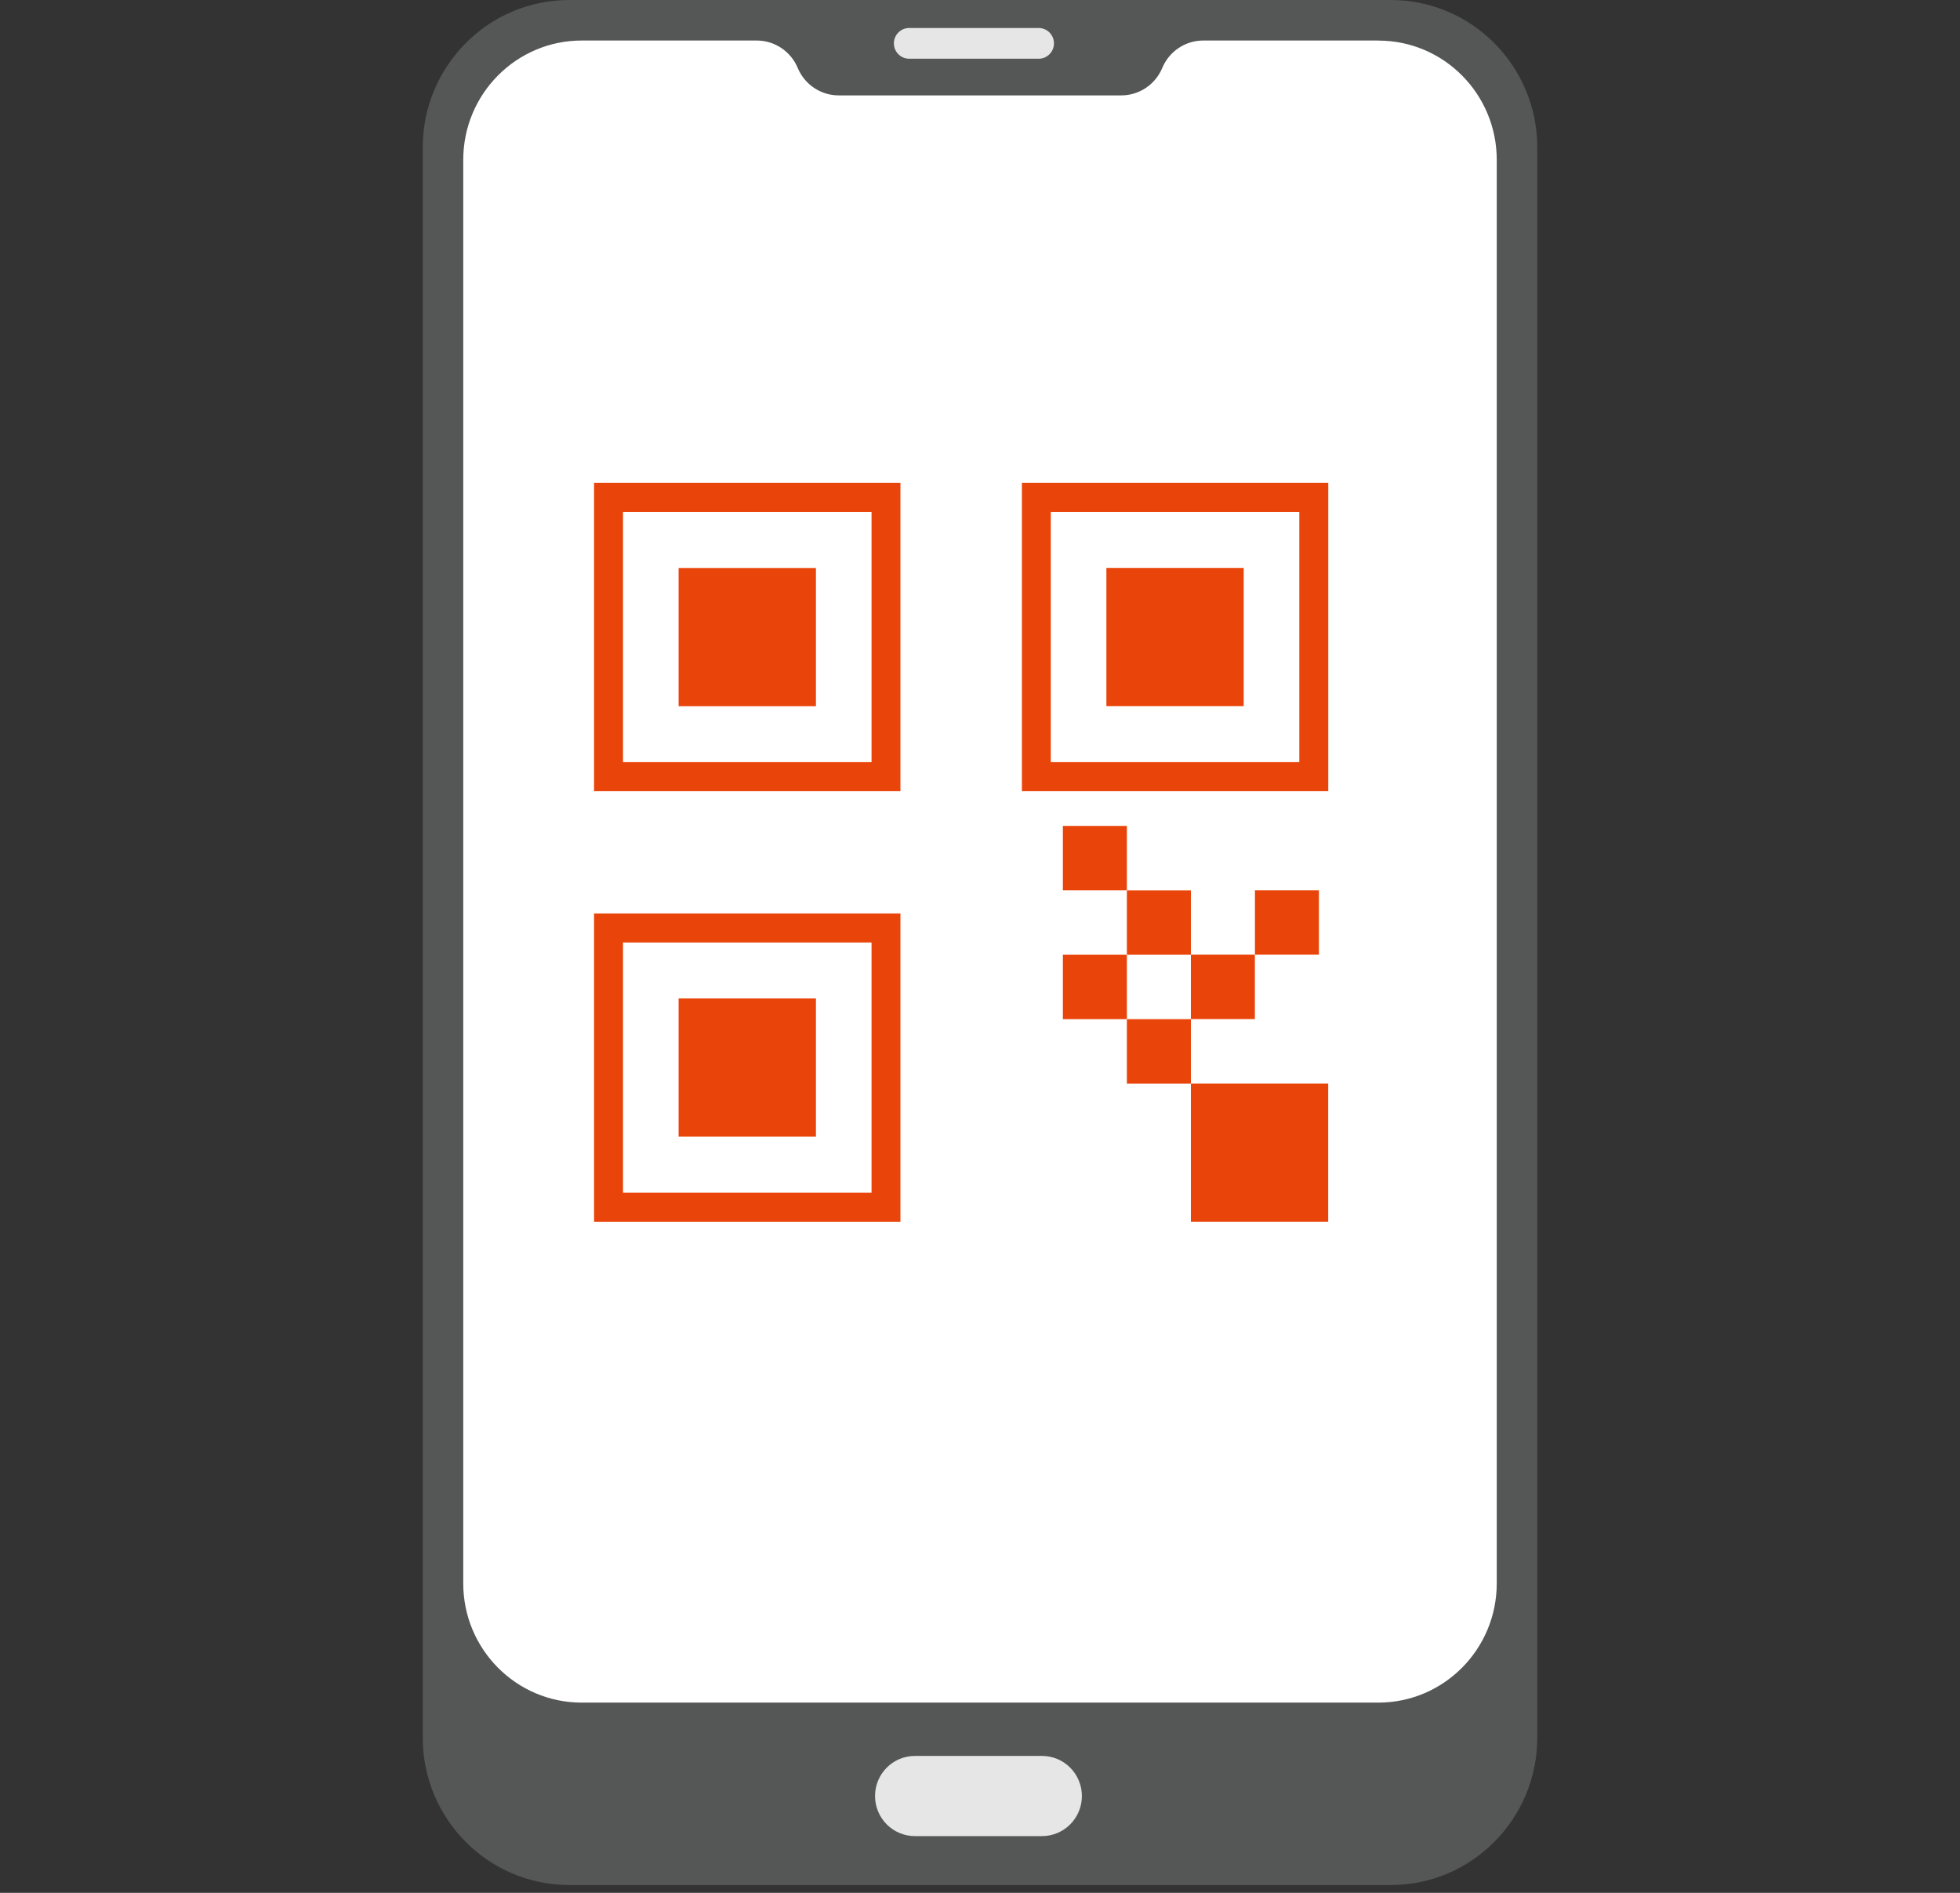 <svg width="116" height="112" viewBox="0 0 116 112" fill="none" xmlns="http://www.w3.org/2000/svg">
<rect x="0" y="0" width="116" height="112" fill="#333333" stroke="none"/>
<g clip-path="url(#clip0_2936_7677)">
<path d="M82.309 0H33.691C28.902 0 25.019 3.907 25.019 8.726V102.813C25.019 107.632 28.902 111.538 33.691 111.538H82.309C87.099 111.538 90.982 107.632 90.982 102.813V8.726C90.982 3.907 87.099 0 82.309 0Z" fill="#555656"/>
<path d="M81.576 2.398H71.212C70.154 2.398 69.197 3.036 68.787 4.021C68.377 5.003 67.42 5.644 66.362 5.644H49.638C48.58 5.644 47.623 5.007 47.213 4.021C46.803 3.04 45.846 2.398 44.789 2.398H34.425C30.558 2.398 27.417 5.561 27.417 9.459V93.687C27.417 97.585 30.554 100.744 34.425 100.744H81.576C85.446 100.744 88.583 97.585 88.583 93.687V9.459C88.583 5.561 85.446 2.402 81.576 2.402V2.398Z" fill="white"/>
<path d="M61.67 103.899H54.147C52.844 103.899 51.788 104.961 51.788 106.271C51.788 107.581 52.844 108.643 54.147 108.643H61.67C62.973 108.643 64.03 107.581 64.03 106.271C64.03 104.961 62.973 103.899 61.67 103.899Z" fill="#E6E6E6"/>
<path d="M52.981 3.475C53.481 3.475 53.886 3.067 53.886 2.564C53.886 2.061 53.481 1.653 52.981 1.653C52.481 1.653 52.076 2.061 52.076 2.564C52.076 3.067 52.481 3.475 52.981 3.475Z" fill="#555656"/>
<path d="M61.472 1.657H53.809C53.309 1.657 52.903 2.064 52.903 2.566C52.903 3.068 53.309 3.475 53.809 3.475H61.472C61.972 3.475 62.378 3.068 62.378 2.566C62.378 2.064 61.972 1.657 61.472 1.657Z" fill="#E6E6E6"/>
<path d="M78.014 26.23H35.751C34.137 26.23 32.828 27.546 32.828 29.17V71.691C32.828 73.315 34.137 74.632 35.751 74.632H78.014C79.629 74.632 80.938 73.315 80.938 71.691V29.17C80.938 27.546 79.629 26.23 78.014 26.23Z" fill="white"/>
<path d="M35.158 28.574V46.816H53.291V28.574H35.158ZM51.581 45.096H36.872V30.298H51.581V45.096Z" fill="#E9450A"/>
<path d="M48.29 33.608H40.162V41.785H48.29V33.608Z" fill="#E9450A"/>
<path d="M60.48 28.574V46.816H78.612V28.574H60.48ZM62.19 30.298H76.898V45.096H62.19V30.298Z" fill="#E9450A"/>
<path d="M65.48 41.781H73.607V33.604H65.48V41.781Z" fill="#E9450A"/>
<path d="M35.158 72.291H53.291V54.049H35.158V72.291ZM51.581 55.769V70.567H36.872V55.769H51.581Z" fill="#E9450A"/>
<path d="M40.162 59.08V67.257H48.29V59.08H40.162Z" fill="#E9450A"/>
<path d="M70.481 64.111V72.288H78.608V64.111H70.481Z" fill="#E9450A"/>
<path d="M66.693 60.304V64.114H70.481V60.304H66.693Z" fill="#E9450A"/>
<path d="M62.905 56.493V60.304H66.693V56.493H62.905Z" fill="#E9450A"/>
<path d="M70.481 56.489V60.3H74.268V56.489H70.481Z" fill="#E9450A"/>
<path d="M66.693 52.683V56.494H70.481V52.683H66.693Z" fill="#E9450A"/>
<path d="M62.905 48.869V52.679H66.693V48.869H62.905Z" fill="#E9450A"/>
<path d="M74.272 52.679V56.49H78.059V52.679H74.272Z" fill="#E9450A"/>
</g>
<defs>
<clipPath id="clip0_2936_7677">
<rect width="116" height="111.538" fill="white"/>
</clipPath>
</defs>
</svg>
